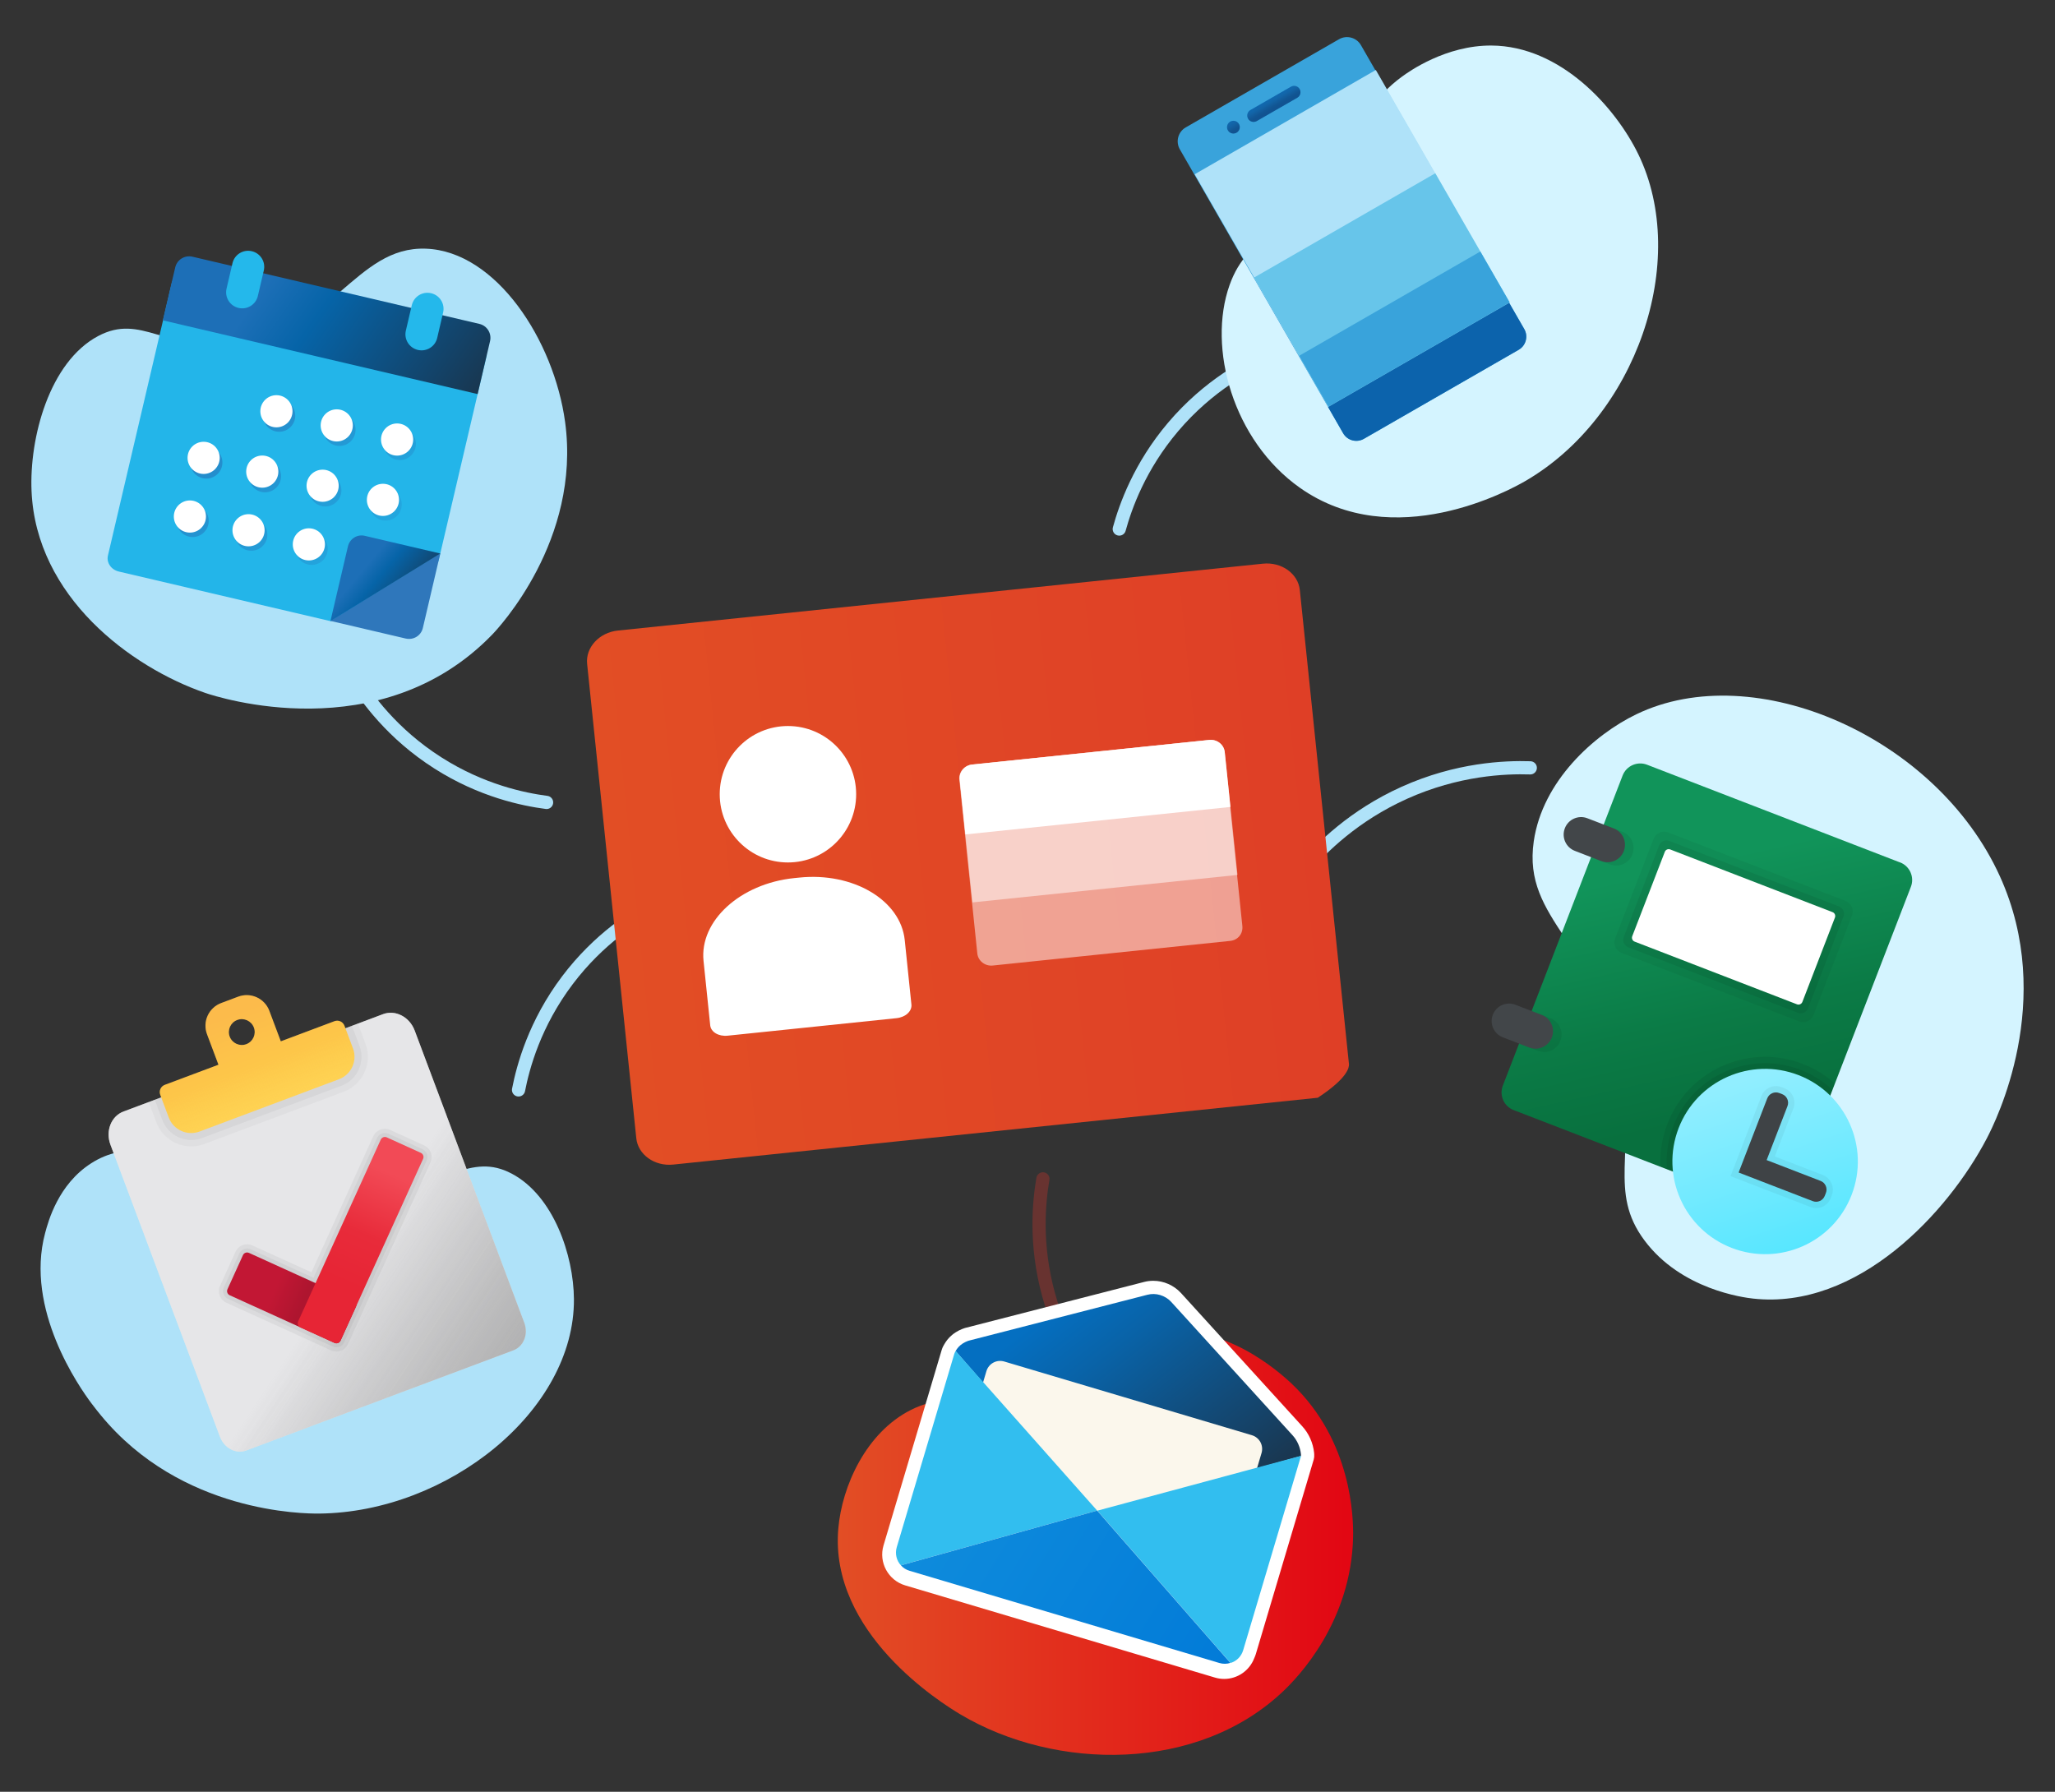 <?xml version="1.0" encoding="utf-8"?>
<!-- Generator: Adobe Illustrator 26.0.2, SVG Export Plug-In . SVG Version: 6.00 Build 0)  -->
<svg version="1.1" id="Layer_1" xmlns="http://www.w3.org/2000/svg" xmlns:xlink="http://www.w3.org/1999/xlink" x="0px" y="0px"
	 viewBox="0 0 778.38 678.66" style="enable-background:new 0 0 778.38 678.66;" xml:space="preserve">
<rect x="0" y="0" width="778.38" height="678.66" fill="#333333" stroke="none"/>
<style type="text/css">
	.st0{fill:none;stroke:#AFE2F9;stroke-width:5;stroke-linecap:round;stroke-linejoin:round;stroke-miterlimit:10;}
	.st1{fill:#D4F4FF;}
	.st2{opacity:0.3;fill:none;stroke:#E5332A;stroke-width:5;stroke-linecap:round;stroke-miterlimit:10;}
	.st3{fill:#AFE2F9;}
	.st4{fill:url(#SVGID_1_);}
	.st5{fill:url(#SVGID_00000156546693104210984960000012026326333190771881_);}
	.st6{opacity:0.07;enable-background:new    ;}
	.st7{opacity:0.05;enable-background:new    ;}
	.st8{fill:#FFFFFF;}
	.st9{clip-path:url(#SVGID_00000135665450296469885290000017935866334786556606_);}
	.st10{fill:url(#SVGID_00000062152368566198358050000010053136911383994043_);}
	.st11{fill:#424649;}
	.st12{fill:url(#SVGID_00000085251128523732233640000014753020900036231343_);}
	.st13{opacity:0.5;fill:#FFFFFF;enable-background:new    ;}
	.st14{fill:#FFFFFF;enable-background:new    ;}
	.st15{fill:#E6E7E8;}
	.st16{opacity:0.5;fill:#E6E7E8;enable-background:new    ;}
	.st17{opacity:0.6;enable-background:new    ;}
	.st18{fill:url(#SVGID_00000163072310035384892120000010895042548875147181_);}
	.st19{opacity:0.5;fill:url(#SVGID_00000119113800531933942080000003900965313132617601_);enable-background:new    ;}
	.st20{fill:none;}
	.st21{opacity:0.5;fill:none;enable-background:new    ;}
	.st22{opacity:0.65;}
	.st23{clip-path:url(#SVGID_00000002345035367889130720000004774075546761322413_);}
	.st24{fill:#FFD354;}
	.st25{opacity:0.2;fill:url(#SVGID_00000160870430544468140560000007585181003761550491_);}
	.st26{fill:url(#SVGID_00000049904691224633350490000016001384847142877844_);}
	.st27{fill:url(#SVGID_00000137100193507134807280000002651846269729911189_);}
	.st28{fill:#23B5E9;}
	.st29{fill:#2F77BB;}
	.st30{fill:url(#SVGID_00000101078821171664842410000004496990769903164573_);}
	.st31{fill:url(#SVGID_00000147920650007082637740000011331045910098488960_);}
	.st32{fill:url(#SVGID_00000175312056053587982020000008824940439365523593_);}
	.st33{fill:url(#SVGID_00000060738756470051575410000010811731439554538671_);}
	.st34{fill:url(#SVGID_00000163758266953774258930000005992438292760059546_);}
	.st35{fill:url(#SVGID_00000098940819797204565390000012925055518463143612_);}
	.st36{fill:url(#SVGID_00000174574263983560626920000006766134532788876422_);}
	.st37{fill:url(#SVGID_00000031176113685374409200000003036560224048030380_);}
	.st38{fill:url(#SVGID_00000168116050191153647970000005741589719680438161_);}
	.st39{fill:url(#SVGID_00000140699060325610335890000015289187640969215150_);}
	.st40{fill:url(#SVGID_00000174583881893773300260000014932589920579568831_);}
	.st41{fill:url(#SVGID_00000019677198804588222170000007843328032526961061_);}
	.st42{fill:#24B8EB;}
	.st43{fill:#39A3DB;}
	.st44{fill:#67C5EA;}
	.st45{fill:#0C63AC;}
	.st46{opacity:0.4;fill:url(#SVGID_00000062890666268567236390000011515286668880633527_);enable-background:new    ;}
	.st47{opacity:0.4;fill:url(#SVGID_00000180342832523755363020000012332694488476888716_);enable-background:new    ;}
	.st48{fill:url(#SVGID_00000124840974753609042370000012650533210397023127_);}
	.st49{fill:#FBF7EC;}
	.st50{fill:#32BEEF;}
	.st51{fill:url(#SVGID_00000028322919493188951150000003602585322990979737_);}
</style>
<g>
	<path class="st0" d="M423.95,200.38c2.34-8.52,7.7-23.71,20.42-38.7c13.36-15.74,28.34-23.58,36.52-27.16"/>
	<path class="st1" d="M752.54,431.2c-14.7,28.12-48.89,65.03-88.5,60.66c-3.45-0.38-27.24-3.36-41.16-22.04
		c-13.83-18.57-3.14-32.85-9.11-65.88c-8.56-47.29-37.19-55.08-32.82-85.29c3.3-22.81,22.82-40.37,38.86-48.11
		c44.73-21.58,113.67,8.45,137.69,61.35C778.9,379,755.85,424.87,752.54,431.2z"/>
	<path class="st2" d="M395.03,446.51c-1.5,8.71-3.08,24.74,2.1,43.71c5.43,19.92,15.67,33.37,21.57,40.08"/>
	<path class="st0" d="M248.26,342.88c-7.81,4.14-21.46,12.68-33.31,28.37c-12.44,16.47-16.83,32.8-18.54,41.57"/>
	<path class="st0" d="M207.03,303.93c-8.76-1.15-24.55-4.37-41.13-14.93c-17.42-11.08-27.24-24.84-31.91-32.45"/>
	<path class="st3" d="M186.41,240.39c-42.38,43.74-104.3,23.57-108.68,22.06c-28.32-9.77-64.05-36.47-65.78-76.41
		c-0.88-20.25,6.77-48.94,25.21-58.75c16.4-8.72,25.48,5.94,51.56,3.08c37.37-4.1,45.83-37.2,72.63-36.18
		c26.53,1.01,48.49,34.6,52.71,65.73C220.1,204.57,188.8,237.92,186.41,240.39z"/>
	<linearGradient id="SVGID_1_" gradientUnits="userSpaceOnUse" x1="317.32" y1="584.529" x2="512.52" y2="584.529">
		<stop  offset="0" style="stop-color:#E24E25"/>
		<stop  offset="1" style="stop-color:#E20613"/>
	</linearGradient>
	<path class="st4" d="M486.34,640.3c-32.54,31.2-86.51,30.45-122.48,9.1c-7.49-4.44-49.69-30.84-46.34-70.34
		c1.37-16.19,10.54-36.48,27.49-45.02c19.4-9.78,31.35,4.51,56.44-4.7c20.94-7.69,20.02-20.95,38.11-24.31
		c23.45-4.35,44.64,14.28,49.71,19.08c22.96,21.76,23.37,51.15,23.25,57.84C511.92,614.56,491.29,635.55,486.34,640.3z"/>
	<path class="st3" d="M38.12,535.96c-0.72-0.88-1.92-2.34-3.39-4.3c-4.73-6.28-25.39-35.77-17.64-64.62
		c1.2-4.48,4.95-18.44,17.46-26.44c26.75-17.12,54.69,17.91,105.93,11.86c28.28-3.34,37.79-16.14,53.34-7.93
		c15.88,8.38,23.45,30.96,23.57,47.51c0.3,42.25-47.77,80.74-96.45,81.25C115.19,573.35,68.58,573.08,38.12,535.96z"/>
	<path class="st1" d="M577.42,182.39c-5.29,3.04-49.46,27.46-85.03,2.38c-25.36-17.88-35.13-53.02-26.66-76.8
		c7.21-20.25,22.38-17.43,44.99-53.54c6-9.58,9.93-17.77,20.25-25.36c2.72-2,16.69-11.92,33.93-11.82
		c26.26,0.15,47.01,23.45,55.61,41.1C640.23,98.81,619.71,158.11,577.42,182.39z"/>
	<path class="st0" d="M494.42,328.28c6.17-7.15,18.32-19.36,37.48-27.99c20.13-9.06,38.19-9.76,47.73-9.46"/>
	<g>
		
			<linearGradient id="SVGID_00000091012106655736271000000001900483548164411807_" gradientUnits="userSpaceOnUse" x1="-141.251" y1="570.029" x2="-76.255" y2="472.679" gradientTransform="matrix(0.933 0.36 0.36 -0.933 562.764 910.849)">
			<stop  offset="0" style="stop-color:#11945A"/>
			<stop  offset="0.5" style="stop-color:#0B7B46"/>
			<stop  offset="0.82" style="stop-color:#08703E"/>
		</linearGradient>
		<path style="fill:url(#SVGID_00000091012106655736271000000001900483548164411807_);" d="M719.68,326.66l-95.82-37.01
			c-3.69-1.42-7.84,0.41-9.26,4.1c0,0,0,0,0,0l-10.16,26.3l-0.01,0.01l-35.2,91.14c-1.43,3.69,0.41,7.84,4.1,9.26c0,0,0,0,0,0
			l47.92,18.5l0,0.01l47.92,18.5c3.69,1.43,7.84-0.41,9.26-4.1c0,0,0,0,0,0l45.36-117.47c1.43-3.68-0.4-7.83-4.09-9.26
			C719.69,326.67,719.68,326.66,719.68,326.66z"/>
		<path class="st6" d="M591.06,394.23L591.06,394.23c-1.31,3.4-5.12,5.1-8.53,3.8c-0.01,0-0.02-0.01-0.03-0.01l-10-3.86
			c-3.4-1.3-5.1-5.12-3.8-8.52c0-0.01,0.01-0.02,0.01-0.03l0,0c1.3-3.4,5.12-5.1,8.52-3.8c0.01,0,0.02,0.01,0.02,0.01l10,3.86
			c3.4,1.3,5.11,5.12,3.81,8.52C591.07,394.21,591.06,394.22,591.06,394.23z"/>
		<path class="st6" d="M618.33,323.61L618.33,323.61c-1.31,3.4-5.12,5.1-8.53,3.8c-0.01,0-0.02-0.01-0.03-0.01l-10-3.86
			c-3.4-1.31-5.1-5.12-3.8-8.53c0-0.01,0.01-0.02,0.01-0.03l0,0c1.3-3.4,5.12-5.1,8.52-3.8c0.01,0,0.02,0.01,0.02,0.01l10,3.86
			c3.4,1.3,5.11,5.12,3.81,8.52C618.34,323.59,618.34,323.6,618.33,323.61z"/>
		<path class="st7" d="M681.44,386.88l-67.23-25.96c-2.19-0.85-3.28-3.31-2.44-5.5l14.56-37.7c0.85-2.19,3.31-3.28,5.5-2.44
			l67.23,25.96c2.19,0.85,3.28,3.31,2.44,5.5l-6.9,17.86l-7.66,19.84C686.1,386.63,683.64,387.72,681.44,386.88z"/>
		<path class="st6" d="M681.01,383.62l-64.3-24.83c-1.52-0.59-2.28-2.3-1.69-3.82l13.43-34.77c0.59-1.52,2.3-2.28,3.82-1.69
			l64.3,24.83c1.52,0.59,2.28,2.3,1.69,3.82l-6.71,17.38l-6.71,17.38C684.24,383.46,682.53,384.21,681.01,383.62z"/>
		<path class="st8" d="M680.65,380.4l-61.5-23.75c-0.81-0.31-1.21-1.22-0.9-2.04l12.34-31.97c0.31-0.81,1.22-1.21,2.04-0.9
			l25.86,9.99l35.64,13.76c0.81,0.31,1.21,1.22,0.9,2.04l-12.34,31.97C682.37,380.31,681.46,380.71,680.65,380.4z"/>
		<g>
			<defs>
				<path id="SVGID_00000037665688822046335850000007309017887515695286_" d="M719.68,326.66l-95.82-37.01
					c-3.69-1.42-7.84,0.41-9.26,4.1c0,0,0,0,0,0l-10.16,26.3l-0.01,0.01l-35.2,91.14c-1.43,3.69,0.41,7.84,4.1,9.26c0,0,0,0,0,0
					l47.92,18.5l0,0.01l47.92,18.5c3.69,1.43,7.84-0.41,9.26-4.1c0,0,0,0,0,0l45.36-117.47c1.43-3.68-0.4-7.83-4.09-9.26
					C719.69,326.67,719.68,326.66,719.68,326.66z"/>
			</defs>
			<clipPath id="SVGID_00000103972991025015157810000004721831172764119984_">
				<use xlink:href="#SVGID_00000037665688822046335850000007309017887515695286_"  style="overflow:visible;"/>
			</clipPath>
			<g style="clip-path:url(#SVGID_00000103972991025015157810000004721831172764119984_);">
				<g class="st6">
					<path d="M702.12,425.11c-3.97-8.96-11.19-15.83-20.33-19.36c-9.14-3.53-19.11-3.29-28.07,0.67
						c-8.96,3.96-15.84,11.18-19.36,20.31c-3.53,9.13-3.28,19.1,0.69,28.05c3.97,8.96,11.19,15.83,20.33,19.36
						c9.14,3.53,19.11,3.29,28.07-0.67c8.96-3.96,15.84-11.18,19.36-20.31C706.33,444.03,706.09,434.06,702.12,425.11z"/>
					<path d="M654.3,476.91c-9.88-3.82-17.69-11.25-21.98-20.93c-4.29-9.68-4.56-20.45-0.74-30.33
						c3.81-9.88,11.25-17.67,20.93-21.96c9.68-4.28,20.46-4.54,30.34-0.72c9.88,3.82,17.69,11.25,21.98,20.93l0,0
						c4.29,9.68,4.56,20.45,0.74,30.33c-3.81,9.88-11.25,17.67-20.93,21.96C674.96,480.47,664.18,480.73,654.3,476.91z
						 M680.71,408.52c-8.4-3.24-17.56-3.03-25.8,0.62c-8.23,3.64-14.55,10.27-17.79,18.66c-3.24,8.39-3.02,17.55,0.63,25.78
						c3.65,8.23,10.28,14.55,18.69,17.79c8.4,3.24,17.56,3.03,25.8-0.62c8.23-3.64,14.55-10.27,17.79-18.66
						c3.24-8.39,3.02-17.55-0.63-25.78l0,0C695.75,418.08,689.11,411.76,680.71,408.52z"/>
				</g>
				<g class="st6">
					<path d="M702.12,425.11c-3.97-8.96-11.19-15.83-20.33-19.36c-9.14-3.53-19.11-3.29-28.07,0.67
						c-8.96,3.96-15.84,11.18-19.36,20.31c-3.53,9.13-3.28,19.1,0.69,28.05c3.97,8.96,11.19,15.83,20.33,19.36
						c9.14,3.53,19.11,3.29,28.07-0.67c8.96-3.96,15.84-11.18,19.36-20.31C706.33,444.03,706.09,434.06,702.12,425.11z"/>
					<path d="M655.16,474.68c-9.29-3.59-16.62-10.57-20.66-19.67c-4.03-9.1-4.28-19.22-0.7-28.5c3.58-9.28,10.57-16.61,19.67-20.63
						c9.1-4.03,19.23-4.27,28.51-0.68c9.29,3.59,16.62,10.57,20.66,19.67l0,0c4.03,9.1,4.28,19.22,0.7,28.5
						c-3.58,9.28-10.57,16.61-19.67,20.63C674.57,478.03,664.45,478.27,655.16,474.68z M681.57,406.29
						c-9-3.47-18.81-3.24-27.62,0.66c-8.82,3.9-15.58,11-19.06,19.99c-3.47,8.99-3.23,18.79,0.68,27.61
						c3.91,8.81,11.01,15.58,20.01,19.05c9,3.47,18.81,3.24,27.62-0.66c8.82-3.9,15.58-11,19.06-19.99
						c3.47-8.99,3.23-18.79-0.68-27.61C697.68,416.53,690.57,409.76,681.57,406.29z"/>
				</g>
			</g>
		</g>
		<g>
			
				<linearGradient id="SVGID_00000087390542182764300530000006274208690489006521_" gradientUnits="userSpaceOnUse" x1="-91.173" y1="501.899" x2="-46.466" y2="447.778" gradientTransform="matrix(0.933 0.36 0.36 -0.933 562.764 910.849)">
				<stop  offset="0" style="stop-color:#91EEFF"/>
				<stop  offset="1" style="stop-color:#55E6FF"/>
			</linearGradient>
			<path style="fill:url(#SVGID_00000087390542182764300530000006274208690489006521_);" d="M681.22,407.21
				c18.09,6.99,27.1,27.3,20.12,45.38s-27.31,27.07-45.4,20.08c-18.09-6.99-27.1-27.3-20.12-45.38
				C642.8,409.22,663.12,400.23,681.22,407.21z"/>
			<path class="st11" d="M689.59,447.29l-20.43-7.89l7.89-20.43c0.7-1.81-0.2-3.85-2.02-4.55l-1.09-0.42c0,0,0,0,0,0
				c-1.81-0.7-3.85,0.21-4.55,2.02l-7.89,20.43l-2.95,7.65l0,0.01l28.08,10.84c1.81,0.7,3.85-0.2,4.55-2.02l0.42-1.09
				C692.31,450.02,691.41,447.99,689.59,447.29z"/>
			<path class="st7" d="M690.45,445.06l-18.2-7.03l7.03-18.2c1.17-3.04-0.34-6.47-3.38-7.64l-1.09-0.42
				c-1.47-0.57-3.08-0.52-4.52,0.12c-1.44,0.64-2.55,1.81-3.11,3.28l-11.7,30.31l30.31,11.7c3.04,1.17,6.47-0.34,7.64-3.38
				l0.42-1.09C695.01,449.66,693.49,446.23,690.45,445.06z"/>
		</g>
		<path class="st11" d="M587.8,392.97L587.8,392.97c-1.31,3.4-5.12,5.1-8.53,3.8c-0.01,0-0.02-0.01-0.03-0.01l-10-3.86
			c-3.4-1.3-5.1-5.12-3.8-8.52c0-0.01,0.01-0.02,0.01-0.03l0,0c1.3-3.4,5.12-5.1,8.52-3.8c0.01,0,0.02,0.01,0.02,0.01l10,3.86
			c3.4,1.3,5.11,5.12,3.81,8.52C587.81,392.95,587.8,392.96,587.8,392.97z"/>
		<path class="st11" d="M615.07,322.35L615.07,322.35c-1.31,3.4-5.12,5.1-8.53,3.8c-0.01,0-0.02-0.01-0.03-0.01l-10-3.86
			c-3.4-1.31-5.1-5.12-3.8-8.53c0-0.01,0.01-0.02,0.01-0.03l0,0c1.3-3.4,5.12-5.1,8.52-3.8c0.01,0,0.02,0.01,0.02,0.01l10,3.86
			c3.4,1.3,5.11,5.12,3.81,8.52C615.08,322.33,615.08,322.34,615.07,322.35z"/>
	</g>
	<g>
		<path class="st8" d="M463.69,633.43c-0.94,0-1.87-0.14-2.78-0.41L343.58,598.1c-5.12-1.53-8.05-6.93-6.52-12.05l22.02-73.99
			c0.21-0.71,0.51-1.22,0.73-1.59c0.34-0.58,1.06-1.79,2.4-2.9c1.62-1.35,3.28-1.92,3.91-2.13c0.06-0.02,0.13-0.04,0.19-0.06
			l67.64-17.38c0.93-0.24,1.9-0.37,2.88-0.37c3.24,0,6.39,1.38,8.62,3.78l45.93,50.48c2.16,2.34,3.55,5.44,3.89,8.72
			c0.01,0.09,0.01,0.19,0.01,0.28l0,0.23c0.04,0.33,0.02,0.67-0.08,1l-21.92,73.66c-0.13,0.43-0.3,0.87-0.52,1.35
			C471.34,630.9,467.72,633.43,463.69,633.43z"/>
		<path class="st8" d="M436.83,490.12c2.52,0,5,1.06,6.79,2.98l45.91,50.46c1.85,2,2.97,4.59,3.25,7.3l-0.01,0.55l0.02-0.01
			c-0.05,0.17-0.07,0.25-0.12,0.42l-21.8,73.24c-0.11,0.38-0.27,0.74-0.44,1.09c-1.04,2.92-3.78,4.78-6.75,4.78
			c-0.68,0-1.38-0.1-2.06-0.3L344.29,595.7c-3.82-1.14-5.98-5.12-4.84-8.94l17.29-58.09l4.73-15.9c0.12-0.42,0.31-0.72,0.49-1.03
			c0.36-0.61,0.88-1.45,1.85-2.25c1.2-1,2.42-1.45,3.12-1.69l67.64-17.38C435.31,490.22,436.07,490.12,436.83,490.12 M436.83,485.12
			C436.83,485.12,436.83,485.12,436.83,485.12c-1.19,0-2.37,0.15-3.52,0.45l-67.62,17.38c-0.13,0.03-0.25,0.07-0.38,0.11
			c-1.17,0.4-2.93,1.11-4.7,2.58c-1.48,1.23-2.32,2.48-2.95,3.55c-0.25,0.43-0.68,1.14-0.98,2.15l-4.73,15.9l-17.29,58.09
			c-1.92,6.44,1.76,13.24,8.21,15.16l117.34,34.92c1.14,0.34,2.31,0.51,3.49,0.51c5.03,0,9.56-3.14,11.36-7.83
			c0.26-0.56,0.46-1.08,0.62-1.61l21.8-73.24l0.09-0.3l0.03-0.11c0.18-0.61,0.24-1.24,0.19-1.86l0-0.06c0-0.19-0.01-0.38-0.03-0.57
			c-0.39-3.81-2.01-7.43-4.56-10.18l-45.88-50.42c-0.01-0.01-0.03-0.03-0.04-0.04C444.57,486.79,440.76,485.12,436.83,485.12
			L436.83,485.12L436.83,485.12z"/>
	</g>
	<g>
		
			<linearGradient id="SVGID_00000056412903951315708870000011227946209311546507_" gradientUnits="userSpaceOnUse" x1="450.411" y1="328.626" x2="721.804" y2="328.626" gradientTransform="matrix(0.995 -0.103 0.103 0.995 -250.204 60.863)">
			<stop  offset="0" style="stop-color:#E24E25"/>
			<stop  offset="1" style="stop-color:#DF3F26"/>
		</linearGradient>
		<path style="fill:url(#SVGID_00000056412903951315708870000011227946209311546507_);" d="M499.13,415.79L254.99,441.1
			c-7.05,0.73-13.34-3.76-13.98-9.99l-18.62-179.63c-0.65-6.23,4.58-11.92,11.64-12.65l244.33-25.33
			c7.05-0.73,13.34,3.76,13.98,9.99c3.32,32.03,6.64,64.06,9.96,96.09c2.89,27.85,5.77,55.7,8.66,83.54
			C510.96,404.1,510.89,408.06,499.13,415.79z"/>
		<g>
			<path class="st13" d="M465.97,356.38l-89.96,9.33c-2.91,0.3-5.54-1.76-5.83-4.57l-6.83-65.88c-0.29-2.81,1.86-5.37,4.77-5.67
				l89.79-9.31c2.91-0.3,5.54,1.76,5.83,4.57l6.83,65.88C470.87,353.7,468.87,356.08,465.97,356.38z"/>
			<path class="st13" d="M468.56,331.41L368.34,341.8l-4.83-46.56c-0.29-2.81,1.86-5.37,4.77-5.67l89.79-9.31
				c2.91-0.3,5.54,1.76,5.83,4.57l4.83,46.56L468.56,331.41z"/>
			<path class="st14" d="M465.89,305.66l-100.22,10.39l-2.16-20.8c-0.29-2.81,1.86-5.37,4.77-5.67l89.79-9.31
				c2.91-0.3,5.54,1.76,5.83,4.57l2.16,20.8L465.89,305.66z"/>
			<circle class="st8" cx="298.45" cy="300.83" r="25.84"/>
			<path class="st8" d="M339.55,385.65l-63.92,6.63c-3.44,0.36-6.35-1.37-6.62-3.92l-2.53-24.41
				c-1.57-15.12,13.87-29.24,34.27-31.35l1.97-0.2c20.41-2.12,38.41,8.54,39.97,23.66l2.53,24.41
				C345.49,383.01,342.99,385.3,339.55,385.65z"/>
		</g>
	</g>
	<g>
		<g>
			<g>
				<path class="st15" d="M145.1,384.12l-98.33,36.89c-4.67,1.75-6.88,7.37-4.94,12.55l9.93,26.48l2.14,5.71l4.69,12.52l2.03,5.42
					l22.71,60.55c1.62,4.31,6.07,6.61,9.95,5.16l101.19-37.96c3.88-1.46,5.72-6.12,4.1-10.43l-22.71-60.55l-2.03-5.42l-4.69-12.52
					l0.01,0l-12.08-32.19C155.13,385.15,149.77,382.37,145.1,384.12z"/>
				<path class="st16" d="M145.1,384.12l-98.33,36.89c-4.67,1.75-6.88,7.37-4.94,12.55l9.93,26.48l2.14,5.71l4.69,12.52l2.03,5.42
					l22.71,60.55c1.62,4.31,6.07,6.61,9.95,5.16l101.19-37.96c3.88-1.46,5.72-6.12,4.1-10.43l-22.71-60.55l-2.03-5.42l-4.69-12.52
					l0.01,0l-12.08-32.19C155.13,385.15,149.77,382.37,145.1,384.12z"/>
			</g>
			<g class="st17">
				
					<linearGradient id="SVGID_00000112595474377555830710000016347402462206518194_" gradientUnits="userSpaceOnUse" x1="889.288" y1="543.072" x2="988.861" y2="681.052" gradientTransform="matrix(0.936 -0.351 0.351 0.936 -906.588 268.66)">
					<stop  offset="0.121" style="stop-color:#6F6F6E;stop-opacity:0"/>
					<stop  offset="0.816" style="stop-color:#6F6F6E"/>
				</linearGradient>
				<path style="fill:url(#SVGID_00000112595474377555830710000016347402462206518194_);" d="M145.1,384.12l-98.33,36.89
					c-4.67,1.75-6.88,7.37-4.94,12.55l9.93,26.48l2.14,5.71l4.69,12.52l2.03,5.42l22.71,60.55c1.62,4.31,6.07,6.61,9.95,5.16
					l101.19-37.96c3.88-1.46,5.72-6.12,4.1-10.43l-22.71-60.55l-2.03-5.42l-4.69-12.52l0.01,0l-12.08-32.19
					C155.13,385.15,149.77,382.37,145.1,384.12z"/>
				
					<linearGradient id="SVGID_00000088820553487970301530000013281326153713630086_" gradientUnits="userSpaceOnUse" x1="889.288" y1="543.072" x2="988.861" y2="681.052" gradientTransform="matrix(0.936 -0.351 0.351 0.936 -906.588 268.66)">
					<stop  offset="0.121" style="stop-color:#6F6F6E;stop-opacity:0"/>
					<stop  offset="0.816" style="stop-color:#6F6F6E"/>
				</linearGradient>
				
					<path style="opacity:0.5;fill:url(#SVGID_00000088820553487970301530000013281326153713630086_);enable-background:new    ;" d="
					M145.1,384.12l-98.33,36.89c-4.67,1.75-6.88,7.37-4.94,12.55l9.93,26.48l2.14,5.71l4.69,12.52l2.03,5.42l22.71,60.55
					c1.62,4.31,6.07,6.61,9.95,5.16l101.19-37.96c3.88-1.46,5.72-6.12,4.1-10.43l-22.71-60.55l-2.03-5.42l-4.69-12.52l0.01,0
					l-12.08-32.19C155.13,385.15,149.77,382.37,145.1,384.12z"/>
			</g>
		</g>
		<g class="st7">
			<path d="M159.62,436.17l-6.12-2.78l-6.79-3.08c-1.14-0.52-2.49-0.01-3.01,1.13l-24.47,53.85l-24.71-11.23
				c-1.14-0.52-2.49-0.01-3.01,1.13l-5.86,12.9c-0.52,1.14-0.01,2.49,1.13,3.01l26.51,12.05c0.09,0.06,0.17,0.1,0.26,0.14l12.9,5.86
				c0.55,0.25,1.17,0.27,1.73,0.06c0.01,0,0.02-0.01,0.04-0.01c0.57-0.21,1.02-0.63,1.27-1.19l5.86-12.9
				c0.04-0.08,0.07-0.17,0.1-0.28l25.29-55.65C161.27,438.04,160.76,436.69,159.62,436.17z"/>
			<path d="M129.13,511.59l-0.04,0.01c-1.2,0.45-2.51,0.41-3.68-0.13l-12.9-5.86c-0.13-0.06-0.26-0.13-0.39-0.2l-26.38-11.99
				c-1.17-0.53-2.07-1.49-2.52-2.7c-0.45-1.21-0.41-2.52,0.12-3.69l5.86-12.9c0.53-1.17,1.49-2.07,2.7-2.52
				c1.21-0.45,2.52-0.41,3.69,0.12l22.38,10.17l23.41-51.52c1.1-2.42,3.97-3.5,6.39-2.4l12.9,5.86c2.42,1.1,3.5,3.97,2.4,6.39
				l-25.23,55.52c-0.05,0.14-0.1,0.27-0.16,0.41l-5.86,12.9C131.29,510.24,130.33,511.14,129.13,511.59z M114.65,500.97l12.63,5.74
				l5.74-12.63l0.04-0.15l0.07-0.16l25.17-55.39l-12.38-5.63l-25.41,55.92l-26.78-12.17l-5.63,12.38l26.4,12L114.65,500.97z
				 M114.61,500.96L114.61,500.96C114.62,500.96,114.61,500.96,114.61,500.96z M158.56,438.5
				C158.56,438.5,158.56,438.5,158.56,438.5L158.56,438.5z"/>
		</g>
		<g>
			<g>
				<path class="st20" d="M145.1,384.12l-98.33,36.89c-4.67,1.75-6.88,7.37-4.94,12.55l9.93,26.48l2.14,5.71l4.69,12.52l2.03,5.42
					l22.71,60.55c1.62,4.31,6.07,6.61,9.95,5.16l101.19-37.96c3.88-1.46,5.72-6.12,4.1-10.43l-22.71-60.55l-2.03-5.42l-4.69-12.52
					l0.01,0l-12.08-32.19C155.13,385.15,149.77,382.37,145.1,384.12z"/>
				<path class="st21" d="M145.1,384.12l-98.33,36.89c-4.67,1.75-6.88,7.37-4.94,12.55l9.93,26.48l2.14,5.71l4.69,12.52l2.03,5.42
					l22.71,60.55c1.62,4.31,6.07,6.61,9.95,5.16l101.19-37.96c3.88-1.46,5.72-6.12,4.1-10.43l-22.71-60.55l-2.03-5.42l-4.69-12.52
					l0.01,0l-12.08-32.19C155.13,385.15,149.77,382.37,145.1,384.12z"/>
			</g>
			<g class="st17">
				<path class="st20" d="M145.1,384.12l-98.33,36.89c-4.67,1.75-6.88,7.37-4.94,12.55l9.93,26.48l2.14,5.71l4.69,12.52l2.03,5.42
					l22.71,60.55c1.62,4.31,6.07,6.61,9.95,5.16l101.19-37.96c3.88-1.46,5.72-6.12,4.1-10.43l-22.71-60.55l-2.03-5.42l-4.69-12.52
					l0.01,0l-12.08-32.19C155.13,385.15,149.77,382.37,145.1,384.12z"/>
				<path class="st21" d="M145.1,384.12l-98.33,36.89c-4.67,1.75-6.88,7.37-4.94,12.55l9.93,26.48l2.14,5.71l4.69,12.52l2.03,5.42
					l22.71,60.55c1.62,4.31,6.07,6.61,9.95,5.16l101.19-37.96c3.88-1.46,5.72-6.12,4.1-10.43l-22.71-60.55l-2.03-5.42l-4.69-12.52
					l0.01,0l-12.08-32.19C155.13,385.15,149.77,382.37,145.1,384.12z"/>
			</g>
		</g>
		<g class="st22">
			<defs>
				
					<rect id="SVGID_00000078761215729829462110000001631147856027480747_" x="53.26" y="400.94" transform="matrix(0.936 -0.351 0.351 0.936 -140.329 62.965)" class="st22" width="100.27" height="34.72"/>
			</defs>
			<clipPath id="SVGID_00000075879275039812083860000008158266254312980918_">
				<use xlink:href="#SVGID_00000078761215729829462110000001631147856027480747_"  style="overflow:visible;"/>
			</clipPath>
			<g style="clip-path:url(#SVGID_00000075879275039812083860000008158266254312980918_);">
				<path class="st7" d="M124.92,382.06l-15.59,5.85l-2.56-6.83c-2.75-7.34-10.97-11.07-18.31-8.32L82,375.18
					c-7.34,2.75-11.07,10.97-8.32,18.31l2.56,6.83l-15.59,5.85c-4.13,1.55-6.22,6.16-4.68,10.29l3.23,8.6
					c2.73,7.28,10.88,10.99,18.17,8.25l23.09-8.66l29.72-11.15c7.28-2.73,10.99-10.88,8.25-18.17l-3.23-8.6
					C133.66,382.61,129.04,380.51,124.92,382.06z M91.73,390.85c0.03,0.08-0.01,0.17-0.09,0.21c-0.08,0.03-0.17-0.01-0.21-0.09
					s0.01-0.17,0.09-0.21C91.61,390.72,91.7,390.76,91.73,390.85z"/>
				<path class="st6" d="M125.77,384.34l-17.87,6.71l-3.42-9.11c-2.28-6.08-9.09-9.18-15.17-6.89l-6.45,2.42
					c-6.08,2.28-9.18,9.09-6.89,15.17l3.42,9.11l-17.87,6.71c-2.87,1.08-4.33,4.28-3.25,7.15l3.23,8.6c2.26,6.03,9,9.09,15.03,6.83
					l14.59-5.47l38.22-14.34c6.03-2.26,9.09-9,6.83-15.03l-3.23-8.6C131.85,384.72,128.64,383.26,125.77,384.34z M89.45,391.7
					c-0.44-1.17,0.16-2.49,1.33-2.93s2.49,0.16,2.93,1.33s-0.16,2.49-1.33,2.93C91.21,393.48,89.89,392.88,89.45,391.7z"/>
			</g>
		</g>
		<path class="st24" d="M126.69,386.79l-20.33,7.63l-4.34-11.56c-1.78-4.74-7.06-7.14-11.8-5.36l-6.45,2.42
			c-4.74,1.78-7.14,7.06-5.36,11.8l4.34,11.56l-20.33,7.62c-1.52,0.57-2.29,2.26-1.72,3.78l3.23,8.6c1.76,4.68,6.97,7.05,11.66,5.3
			l52.81-19.81c4.68-1.76,7.05-6.97,5.3-11.66l-3.23-8.6C129.9,386.99,128.21,386.22,126.69,386.79z M93.3,395.49
			c-2.53,0.95-5.35-0.33-6.3-2.86c-0.95-2.53,0.33-5.35,2.86-6.3s5.35,0.33,6.3,2.86C97.11,391.72,95.83,394.54,93.3,395.49z"/>
		
			<linearGradient id="SVGID_00000025408231864058935690000014631348756159372949_" gradientUnits="userSpaceOnUse" x1="891.662" y1="496.209" x2="891.572" y2="421.7" gradientTransform="matrix(0.936 -0.351 0.351 0.936 -906.588 268.66)">
			<stop  offset="0" style="stop-color:#EDAB20;stop-opacity:0"/>
			<stop  offset="0.155" style="stop-color:#F39B1F;stop-opacity:0.68"/>
			<stop  offset="0.228" style="stop-color:#F6921E"/>
			<stop  offset="0.52" style="stop-color:#F05A28"/>
		</linearGradient>
		<path style="opacity:0.2;fill:url(#SVGID_00000025408231864058935690000014631348756159372949_);" d="M126.69,386.79l-20.33,7.63
			l-4.34-11.56c-1.78-4.74-7.06-7.14-11.8-5.36l-6.45,2.42c-4.74,1.78-7.14,7.06-5.36,11.8l4.34,11.56l-20.33,7.62
			c-1.52,0.57-2.29,2.26-1.72,3.78l3.23,8.6c1.76,4.68,6.97,7.05,11.66,5.3l52.81-19.81c4.68-1.76,7.05-6.97,5.3-11.66l-3.23-8.6
			C129.9,386.99,128.21,386.22,126.69,386.79z M93.3,395.49c-2.53,0.95-5.35-0.33-6.3-2.86c-0.95-2.53,0.33-5.35,2.86-6.3
			s5.35,0.33,6.3,2.86C97.11,391.72,95.83,394.54,93.3,395.49z"/>
		<path class="st7" d="M160.03,435.28l-12.9-5.86c-1.63-0.74-3.56-0.02-4.3,1.61L118.76,484l-23.82-10.83
			c-0.79-0.36-1.67-0.39-2.48-0.08c-0.81,0.3-1.46,0.91-1.82,1.69l-3.62,7.96l-2.25,4.94c-0.36,0.79-0.39,1.67-0.08,2.48
			c0.3,0.81,0.91,1.46,1.69,1.82l26.45,12.02c0.11,0.06,0.21,0.12,0.31,0.17l12.9,5.86c0.79,0.36,1.67,0.39,2.47,0.09l0.04-0.01
			c0.81-0.3,1.46-0.91,1.81-1.7l5.86-12.9c0.05-0.1,0.09-0.21,0.13-0.33l7.56-16.64l17.7-38.96
			C162.38,437.95,161.66,436.03,160.03,435.28z"/>
		<g>
			<g>
				
					<linearGradient id="SVGID_00000182506766600593898730000000315633628466809763_" gradientUnits="userSpaceOnUse" x1="853.535" y1="546.053" x2="884.772" y2="576.438" gradientTransform="matrix(0.936 -0.351 0.351 0.936 -906.588 268.66)">
					<stop  offset="0.121" style="stop-color:#C21734"/>
					<stop  offset="0.497" style="stop-color:#C21734"/>
					<stop  offset="0.767" style="stop-color:#AE152F"/>
				</linearGradient>
				<path style="fill:url(#SVGID_00000182506766600593898730000000315633628466809763_);" d="M134.86,494.88l-5.86,12.9
					c-0.39,0.87-1.41,1.25-2.28,0.86l-39.7-18.04c-0.87-0.39-1.25-1.41-0.86-2.28l2.57-5.66l3.29-7.25
					c0.39-0.87,1.41-1.25,2.28-0.86l39.7,18.04C134.87,492.99,135.25,494.01,134.86,494.88z"/>
				
					<linearGradient id="SVGID_00000098182496099543532200000017575075665824941224_" gradientUnits="userSpaceOnUse" x1="931.167" y1="528.609" x2="884.742" y2="576.83" gradientTransform="matrix(0.936 -0.351 0.351 0.936 -906.588 268.66)">
					<stop  offset="0.121" style="stop-color:#F24A56"/>
					<stop  offset="0.502" style="stop-color:#E82B3A"/>
					<stop  offset="0.801" style="stop-color:#E72535"/>
				</linearGradient>
				<path style="fill:url(#SVGID_00000098182496099543532200000017575075665824941224_);" d="M126.69,508.65l-12.9-5.86
					c-0.87-0.39-1.25-1.41-0.86-2.28l2.17-4.77l29.12-64.08c0.39-0.87,1.41-1.25,2.28-0.86l12.9,5.86c0.87,0.39,1.25,1.41,0.86,2.28
					l-31.28,68.84C128.58,508.66,127.55,509.04,126.69,508.65z"/>
			</g>
		</g>
	</g>
	<g>
		<path class="st20" d="M152.84,241.66L45.87,216.6c-3.37-0.79-5.46-4.15-4.67-7.52L66.26,102.1c0.79-3.37,4.15-5.46,7.52-4.67
			l107.06,25.08c3.37,0.79,5.46,4.15,4.67,7.52l-25.08,107.06C159.58,240.36,156.21,242.45,152.84,241.66z"/>
		<path class="st28" d="M166.09,212.54l18.28-78.03L65.21,106.59L40.88,210.44c-0.62,2.65,1.2,5.36,4.17,6.05l80.19,18.79
			L166.09,212.54z"/>
		<path class="st29" d="M160.16,237.88l6.63-28.31l-41.61,25.61l28.47,6.67C156.61,242.54,159.48,240.76,160.16,237.88z"/>
		
			<linearGradient id="SVGID_00000113348592829336281130000000346498688681384330_" gradientUnits="userSpaceOnUse" x1="-344.175" y1="791.378" x2="-313.154" y2="775.877" gradientTransform="matrix(0.974 0.228 0.228 -0.974 292.546 1064.806)">
			<stop  offset="0" style="stop-color:#1D6FB7"/>
			<stop  offset="0.188" style="stop-color:#0664A8"/>
			<stop  offset="0.585" style="stop-color:#134369"/>
			<stop  offset="0.891" style="stop-color:#1F2934"/>
			<stop  offset="1" style="stop-color:#000000"/>
		</linearGradient>
		<path style="fill:url(#SVGID_00000113348592829336281130000000346498688681384330_);" d="M131.79,206.95l-6.63,28.31l41.61-25.61
			l-28.47-6.67C135.35,202.2,132.46,204.07,131.79,206.95z"/>
		
			<linearGradient id="SVGID_00000022521900995265592010000004210280658893171353_" gradientUnits="userSpaceOnUse" x1="-413.572" y1="856.289" x2="-309.767" y2="791.411" gradientTransform="matrix(0.974 0.228 0.228 -0.974 292.546 1064.806)">
			<stop  offset="0" style="stop-color:#2483C5"/>
			<stop  offset="1" style="stop-color:#2483C5;stop-opacity:0"/>
		</linearGradient>
		<circle style="fill:url(#SVGID_00000022521900995265592010000004210280658893171353_);" cx="105.74" cy="157.45" r="6.09"/>
		
			<linearGradient id="SVGID_00000096780412550685664610000009454524920769999251_" gradientUnits="userSpaceOnUse" x1="-406.978" y1="866.838" x2="-303.173" y2="801.96" gradientTransform="matrix(0.974 0.228 0.228 -0.974 292.546 1064.806)">
			<stop  offset="0" style="stop-color:#2483C5"/>
			<stop  offset="1" style="stop-color:#2483C5;stop-opacity:0"/>
		</linearGradient>
		<circle style="fill:url(#SVGID_00000096780412550685664610000009454524920769999251_);" cx="128.59" cy="162.81" r="6.09"/>
		
			<linearGradient id="SVGID_00000033364265492615715320000018368093579177344937_" gradientUnits="userSpaceOnUse" x1="-400.384" y1="877.388" x2="-296.579" y2="812.51" gradientTransform="matrix(0.974 0.228 0.228 -0.974 292.546 1064.806)">
			<stop  offset="0" style="stop-color:#2483C5"/>
			<stop  offset="1" style="stop-color:#2483C5;stop-opacity:0"/>
		</linearGradient>
		<circle style="fill:url(#SVGID_00000033364265492615715320000018368093579177344937_);" cx="151.45" cy="168.16" r="6.09"/>
		
			<linearGradient id="SVGID_00000054241884125240536840000008923685354479390361_" gradientUnits="userSpaceOnUse" x1="-424.158" y1="839.35" x2="-320.353" y2="774.472" gradientTransform="matrix(0.974 0.228 0.228 -0.974 292.546 1064.806)">
			<stop  offset="0" style="stop-color:#2483C5"/>
			<stop  offset="1" style="stop-color:#2483C5;stop-opacity:0"/>
		</linearGradient>
		<circle style="fill:url(#SVGID_00000054241884125240536840000008923685354479390361_);" cx="100.37" cy="180.39" r="6.09"/>
		
			<linearGradient id="SVGID_00000060718973617459825690000002935710422778416000_" gradientUnits="userSpaceOnUse" x1="-417.565" y1="849.899" x2="-313.76" y2="785.021" gradientTransform="matrix(0.974 0.228 0.228 -0.974 292.546 1064.806)">
			<stop  offset="0" style="stop-color:#2483C5"/>
			<stop  offset="1" style="stop-color:#2483C5;stop-opacity:0"/>
		</linearGradient>
		<circle style="fill:url(#SVGID_00000060718973617459825690000002935710422778416000_);" cx="123.22" cy="185.74" r="6.09"/>
		
			<linearGradient id="SVGID_00000052099423978717116750000012100001689612692617_" gradientUnits="userSpaceOnUse" x1="-410.971" y1="860.449" x2="-307.166" y2="795.571" gradientTransform="matrix(0.974 0.228 0.228 -0.974 292.546 1064.806)">
			<stop  offset="0" style="stop-color:#2483C5"/>
			<stop  offset="1" style="stop-color:#2483C5;stop-opacity:0"/>
		</linearGradient>
		<circle style="fill:url(#SVGID_00000052099423978717116750000012100001689612692617_);" cx="146.08" cy="191.1" r="6.09"/>
		
			<linearGradient id="SVGID_00000150789909638090422370000010874554364347539097_" gradientUnits="userSpaceOnUse" x1="-430.567" y1="829.096" x2="-326.762" y2="764.218" gradientTransform="matrix(0.974 0.228 0.228 -0.974 292.546 1064.806)">
			<stop  offset="0" style="stop-color:#2483C5"/>
			<stop  offset="1" style="stop-color:#2483C5;stop-opacity:0"/>
		</linearGradient>
		<circle style="fill:url(#SVGID_00000150789909638090422370000010874554364347539097_);" cx="78.15" cy="175.19" r="6.09"/>
		
			<linearGradient id="SVGID_00000119093621220987579040000001847298444585108402_" gradientUnits="userSpaceOnUse" x1="-434.375" y1="823.003" x2="-330.57" y2="758.125" gradientTransform="matrix(0.974 0.228 0.228 -0.974 292.546 1064.806)">
			<stop  offset="0" style="stop-color:#2483C5"/>
			<stop  offset="1" style="stop-color:#2483C5;stop-opacity:0"/>
		</linearGradient>
		<circle style="fill:url(#SVGID_00000119093621220987579040000001847298444585108402_);" cx="95.18" cy="202.52" r="6.09"/>
		
			<linearGradient id="SVGID_00000111177804443361570110000016192646688839197329_" gradientUnits="userSpaceOnUse" x1="-427.781" y1="833.553" x2="-323.977" y2="768.675" gradientTransform="matrix(0.974 0.228 0.228 -0.974 292.546 1064.806)">
			<stop  offset="0" style="stop-color:#2483C5"/>
			<stop  offset="1" style="stop-color:#2483C5;stop-opacity:0"/>
		</linearGradient>
		<circle style="fill:url(#SVGID_00000111177804443361570110000016192646688839197329_);" cx="118.04" cy="207.88" r="6.09"/>
		
			<linearGradient id="SVGID_00000075844835335448902420000016687796286285383061_" gradientUnits="userSpaceOnUse" x1="-440.784" y1="812.749" x2="-336.979" y2="747.871" gradientTransform="matrix(0.974 0.228 0.228 -0.974 292.546 1064.806)">
			<stop  offset="0" style="stop-color:#2483C5"/>
			<stop  offset="1" style="stop-color:#2483C5;stop-opacity:0"/>
		</linearGradient>
		<circle style="fill:url(#SVGID_00000075844835335448902420000016687796286285383061_);" cx="72.97" cy="197.32" r="6.09"/>
		
			<linearGradient id="SVGID_00000046341842424443745530000001853631149226731927_" gradientUnits="userSpaceOnUse" x1="-404.649" y1="888.452" x2="-290.998" y2="842.971" gradientTransform="matrix(0.974 0.228 0.228 -0.974 292.546 1064.806)">
			<stop  offset="0" style="stop-color:#1D6FB7"/>
			<stop  offset="0.188" style="stop-color:#0664A8"/>
			<stop  offset="0.585" style="stop-color:#134369"/>
			<stop  offset="0.891" style="stop-color:#1F2934"/>
			<stop  offset="1" style="stop-color:#000000"/>
		</linearGradient>
		<path style="fill:url(#SVGID_00000046341842424443745530000001853631149226731927_);" d="M180.92,149.26l4.7-20.05
			c0.68-2.89-1.09-5.84-4.05-6.53L72.9,97.23c-2.89-0.68-5.84,1.09-6.53,4.05l-4.7,20.05L180.92,149.26z"/>
		<path class="st42" d="M90.35,116.63L90.35,116.63c-3.29-0.77-5.31-4.04-4.54-7.32l2.25-9.62c0.77-3.29,4.04-5.31,7.32-4.54l0,0
			c3.29,0.77,5.31,4.04,4.54,7.32l-2.25,9.62C96.9,115.37,93.64,117.4,90.35,116.63z"/>
		<path class="st42" d="M158.27,132.54L158.27,132.54c-3.29-0.77-5.31-4.04-4.54-7.32l2.25-9.62c0.77-3.29,4.04-5.31,7.32-4.54l0,0
			c3.29,0.77,5.31,4.04,4.54,7.32L165.6,128C164.83,131.28,161.56,133.31,158.27,132.54z"/>
		<circle class="st8" cx="104.7" cy="155.77" r="6.09"/>
		<circle class="st8" cx="127.55" cy="161.13" r="6.09"/>
		<circle class="st8" cx="150.41" cy="166.48" r="6.09"/>
		<circle class="st8" cx="99.34" cy="178.63" r="6.09"/>
		<circle class="st8" cx="122.2" cy="183.98" r="6.09"/>
		<circle class="st8" cx="145.05" cy="189.33" r="6.09"/>
		<circle class="st8" cx="77.13" cy="173.42" r="6.09"/>
		<circle class="st8" cx="94.14" cy="200.84" r="6.09"/>
		<circle class="st8" cx="116.99" cy="206.19" r="6.09"/>
		<circle class="st8" cx="71.93" cy="195.64" r="6.09"/>
	</g>
	<g>
		<path class="st20" d="M448.95,48.36l58.42-33.6c2.81-1.62,6.4-0.65,8.02,2.16l61.9,107.61c1.62,2.81,0.65,6.4-2.16,8.02
			l-58.42,33.6c-2.81,1.62-6.4,0.65-8.02-2.16l-61.9-107.61C445.17,53.57,446.13,49.98,448.95,48.36z"/>
		<path class="st43" d="M449.14,48.25l58.03-33.38c2.91-1.68,6.64-0.68,8.32,2.23c0,0.01,0.01,0.01,0.01,0.02l61.83,107.49
			c1.59,2.77,0.64,6.31-2.13,7.9l-58.57,33.69c-2.77,1.59-6.31,0.64-7.9-2.13L446.9,56.58c-1.68-2.91-0.69-6.64,2.22-8.32
			C449.13,48.26,449.13,48.25,449.14,48.25z"/>
		
			<rect x="472.46" y="39.69" transform="matrix(0.867 -0.499 0.499 0.867 23.086 267.347)" class="st3" width="79.14" height="101.53"/>
		
			<rect x="483.71" y="81.81" transform="matrix(0.867 -0.499 0.499 0.867 14.833 275.56)" class="st44" width="79.14" height="56.41"/>
		
			<rect x="492.24" y="113.72" transform="matrix(0.867 -0.499 0.499 0.867 8.58 281.783)" class="st43" width="79.14" height="22.22"/>
		<circle class="st45" cx="467.18" cy="48.16" r="2.41"/>
		<path class="st45" d="M473.63,41.67l15.35-8.83c1.15-0.66,2.62-0.27,3.28,0.89l0,0.01c0.66,1.15,0.27,2.62-0.89,3.28l-15.35,8.83
			c-1.15,0.66-2.62,0.27-3.28-0.89l0-0.01C472.09,43.8,472.48,42.33,473.63,41.67z"/>
		<path class="st45" d="M508.76,164.12c1.58,2.74,5.08,3.68,7.82,2.1l58.67-33.74c2.74-1.58,3.69-5.08,2.11-7.82l-5.71-9.93
			l-68.6,39.46L508.76,164.12z"/>
		
			<linearGradient id="SVGID_00000083794617551047956510000008936271580747200431_" gradientUnits="userSpaceOnUse" x1="1586.35" y1="852.684" x2="1586.35" y2="857.502" gradientTransform="matrix(0.867 -0.499 -0.499 -0.867 -481.826 1579.886)">
			<stop  offset="0" style="stop-color:#193D69"/>
			<stop  offset="0.16" style="stop-color:#1C4673;stop-opacity:0.91"/>
			<stop  offset="0.44" style="stop-color:#245F8F;stop-opacity:0.66"/>
			<stop  offset="0.79" style="stop-color:#3087BC;stop-opacity:0.27"/>
			<stop  offset="1" style="stop-color:#39A3DB;stop-opacity:0"/>
		</linearGradient>
		
			<circle style="opacity:0.4;fill:url(#SVGID_00000083794617551047956510000008936271580747200431_);enable-background:new    ;" cx="467.18" cy="48.16" r="2.41"/>
		
			<linearGradient id="SVGID_00000088822976500349534410000015095881495114530193_" gradientUnits="userSpaceOnUse" x1="1604.032" y1="852.167" x2="1604.032" y2="856.929" gradientTransform="matrix(0.867 -0.499 -0.499 -0.867 -481.826 1579.886)">
			<stop  offset="0.1" style="stop-color:#193D69"/>
			<stop  offset="0.25" style="stop-color:#1B4370;stop-opacity:0.94"/>
			<stop  offset="0.45" style="stop-color:#205583;stop-opacity:0.77"/>
			<stop  offset="0.68" style="stop-color:#2971A3;stop-opacity:0.49"/>
			<stop  offset="0.94" style="stop-color:#3698CF;stop-opacity:0.1"/>
			<stop  offset="1" style="stop-color:#39A3DB;stop-opacity:0"/>
		</linearGradient>
		<path style="opacity:0.4;fill:url(#SVGID_00000088822976500349534410000015095881495114530193_);enable-background:new    ;" d="
			M473.63,41.67l15.35-8.83c1.15-0.66,2.62-0.27,3.28,0.89l0,0.01c0.66,1.15,0.27,2.62-0.89,3.28l-15.35,8.83
			c-1.15,0.66-2.62,0.27-3.28-0.89l0-0.01C472.09,43.8,472.48,42.33,473.63,41.67z"/>
	</g>
	<g>
		<path class="st20" d="M415.35,572.92l-53.61-60.43c-0.18,0.31-0.36,0.61-0.49,1.03l-21.8,73.24c-1.14,3.82,1.02,7.81,4.84,8.94
			l117.34,34.92c3.82,1.14,7.81-1.02,8.94-4.84l21.82-73.32c0.05-0.17,0.07-0.25,0.12-0.42L415.35,572.92z"/>
		
			<linearGradient id="SVGID_00000181062835405152536120000003361560243458118034_" gradientUnits="userSpaceOnUse" x1="-228.244" y1="451.475" x2="-116.869" y2="372.248" gradientTransform="matrix(0.958 0.285 0.285 -0.958 489.793 992.263)">
			<stop  offset="0" style="stop-color:#046FC1"/>
			<stop  offset="0.188" style="stop-color:#0963A8"/>
			<stop  offset="0.585" style="stop-color:#154369"/>
			<stop  offset="0.891" style="stop-color:#1F2934"/>
			<stop  offset="1" style="stop-color:#000000"/>
		</linearGradient>
		<path style="fill:url(#SVGID_00000181062835405152536120000003361560243458118034_);" d="M361.96,511.74
			c0.36-0.61,0.88-1.45,1.85-2.25c1.2-1,2.42-1.45,3.12-1.69l67.64-17.38c3.23-0.85,6.72,0.19,9.05,2.69l45.91,50.46
			c1.85,2,2.97,4.59,3.25,7.3l-0.01,0.63l-77.35,21.45C397.55,552.52,379.76,532.13,361.96,511.74z"/>
		<path class="st49" d="M460.73,588.69l-93.75-27.9c-2.91-0.87-4.54-3.88-3.67-6.79l10.31-34.63c0.87-2.91,3.88-4.54,6.79-3.67
			l93.75,27.9c2.91,0.87,4.54,3.88,3.67,6.79l-10.31,34.63C466.66,587.92,463.64,589.55,460.73,588.69z"/>
		<path class="st50" d="M470.88,625.06l21.8-73.24c0.05-0.17,0.07-0.25,0.12-0.42l-77.15,20.79l50.45,57.68
			C468.27,629.26,470.16,627.47,470.88,625.06z"/>
		<path class="st50" d="M361.96,511.74c-0.18,0.31-0.36,0.61-0.49,1.03l-21.8,73.24c-0.74,2.49-0.08,5.13,1.57,6.88l74.33-20.73
			L361.96,511.74z"/>
		
			<linearGradient id="SVGID_00000074431947107187542950000005322354110305125823_" gradientUnits="userSpaceOnUse" x1="-253.901" y1="369.048" x2="-128.373" y2="334.755" gradientTransform="matrix(0.958 0.285 0.285 -0.958 489.793 992.263)">
			<stop  offset="0" style="stop-color:#0F8CDC"/>
			<stop  offset="1" style="stop-color:#027BD8"/>
		</linearGradient>
		<path style="fill:url(#SVGID_00000074431947107187542950000005322354110305125823_);" d="M461.85,629.88
			c1.41,0.42,2.86,0.4,4.17-0.03l-50.45-57.68l-74.33,20.73c0.88,0.99,1.95,1.66,3.27,2.06L461.85,629.88z"/>
	</g>
</g>
</svg>
